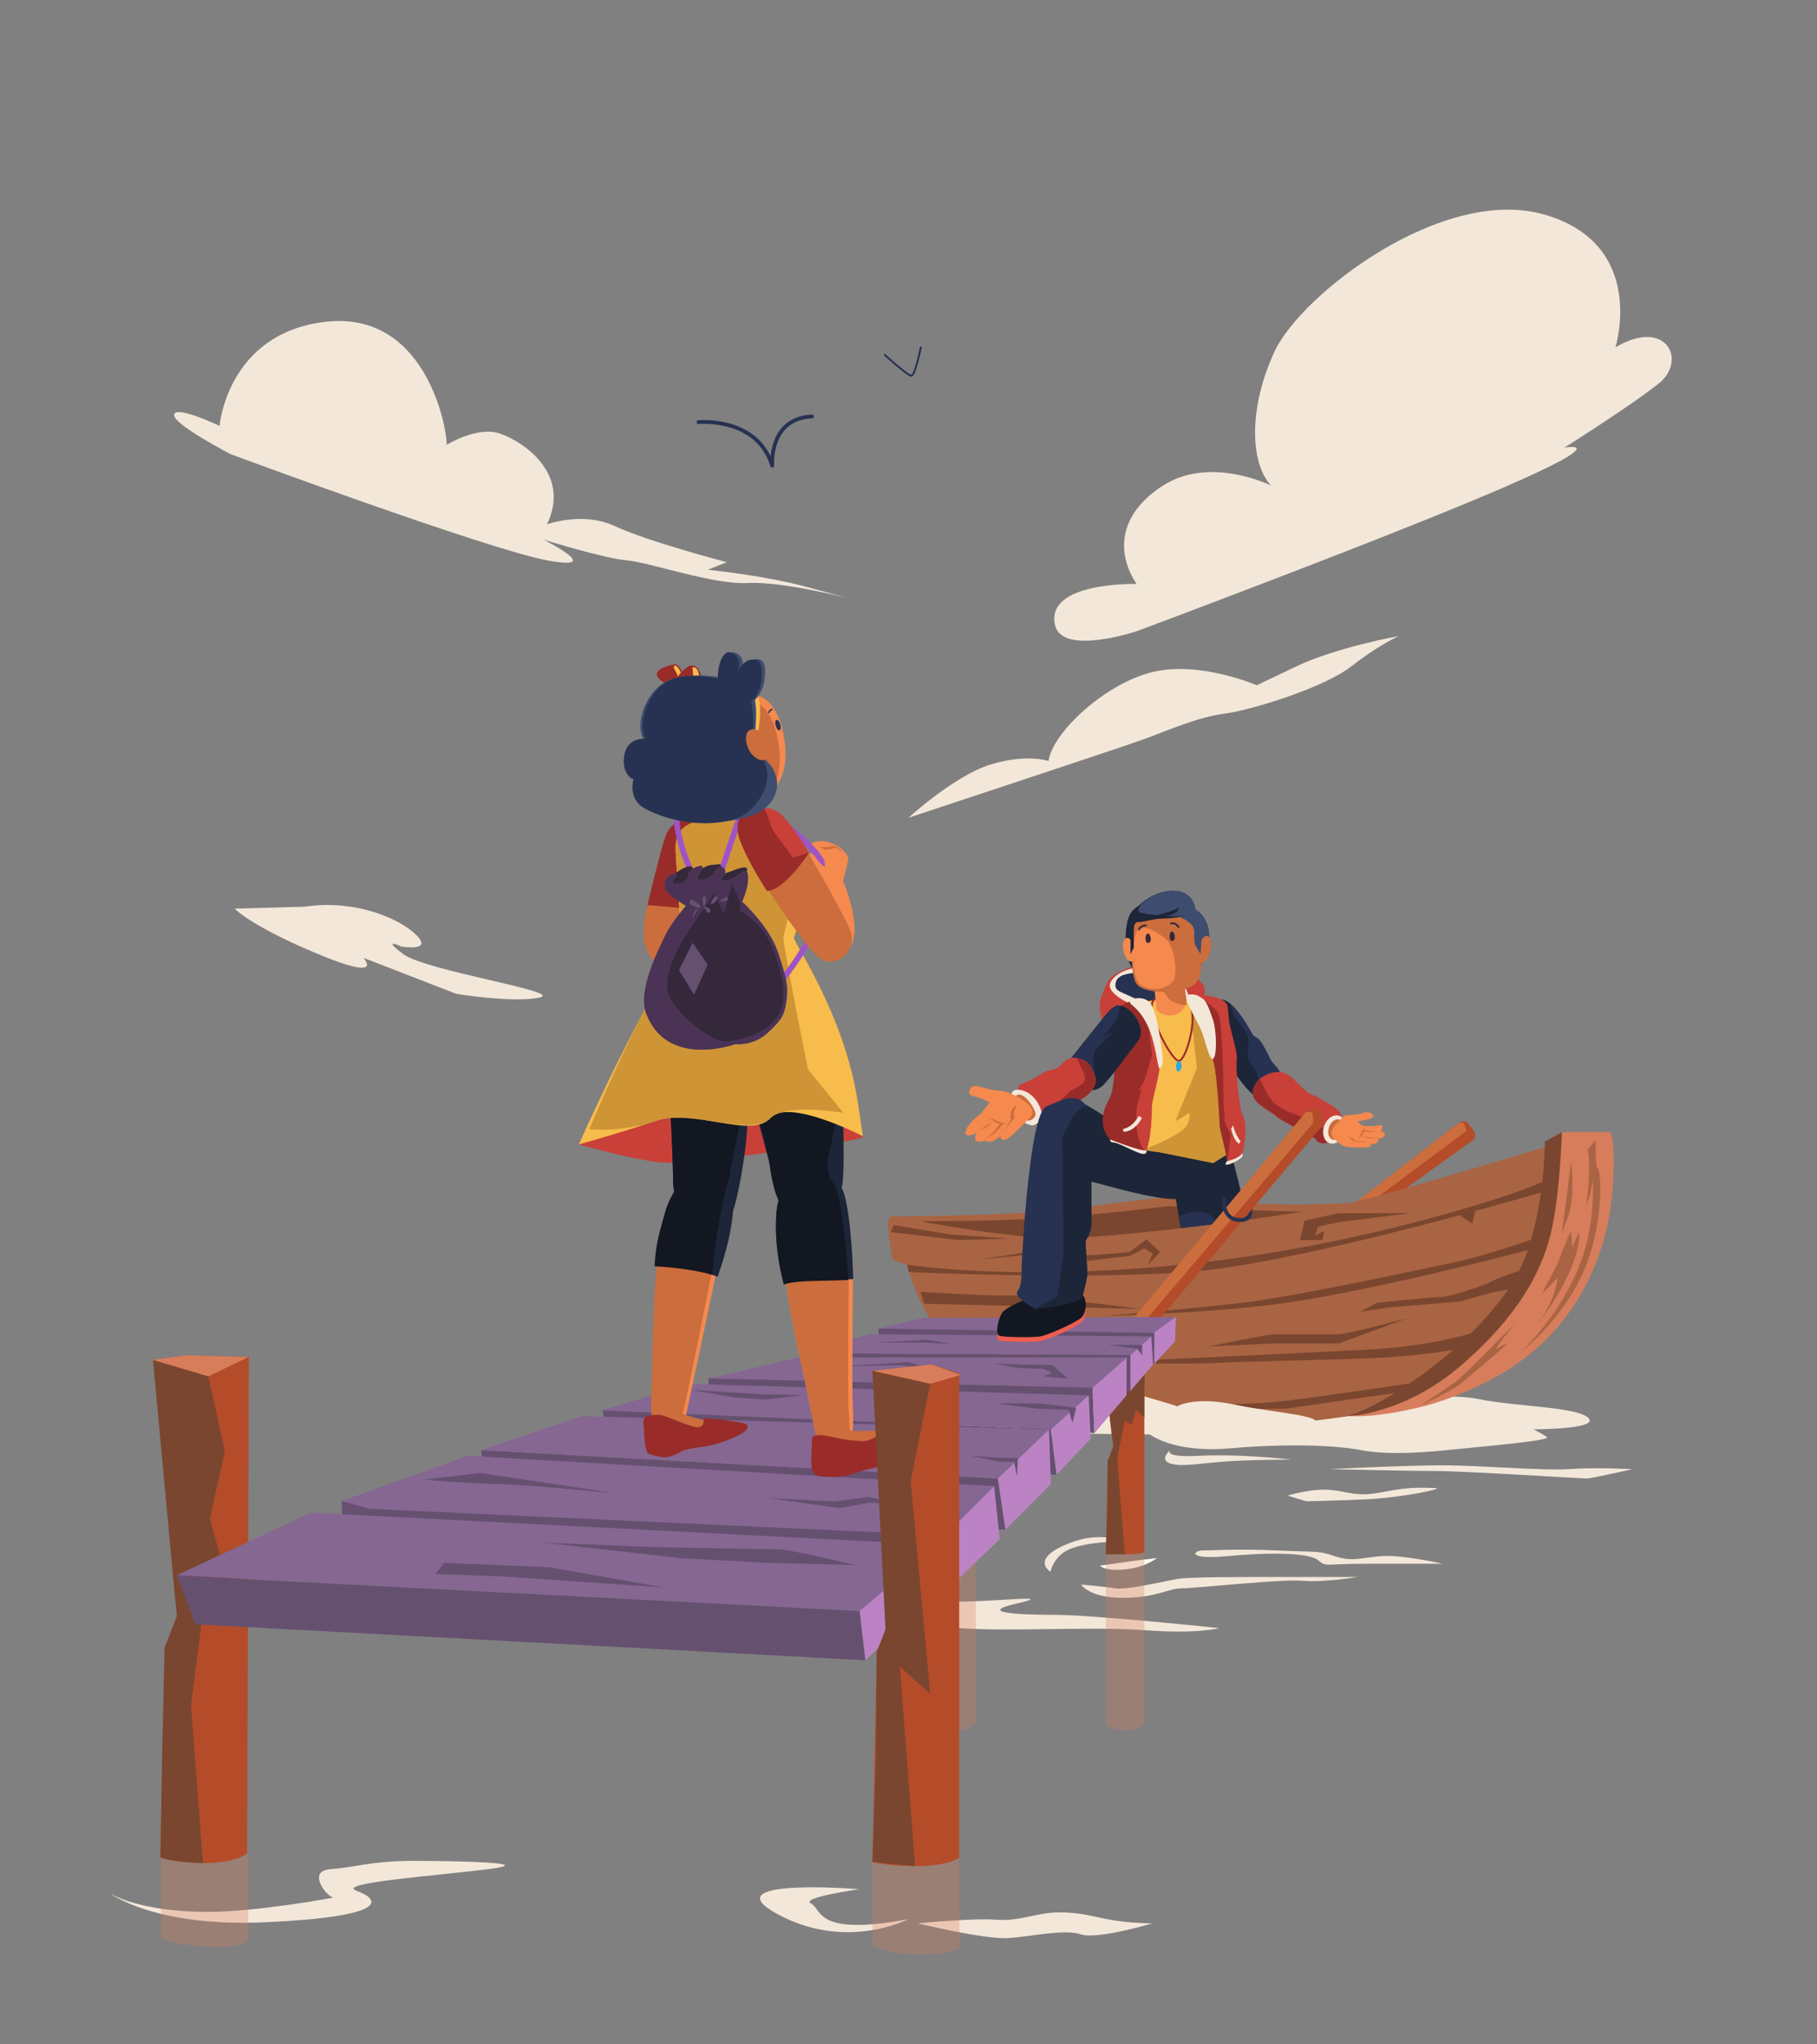 <?xml version="1.0" encoding="utf-8"?>
<!-- Generator: Adobe Illustrator 23.1.0, SVG Export Plug-In . SVG Version: 6.00 Build 0)  -->
<svg version="1.1" xmlns="http://www.w3.org/2000/svg" xmlns:xlink="http://www.w3.org/1999/xlink" x="0px" y="0px"
	 viewBox="0 0 960 1080" style="enable-background:new 0 0 960 1080;" xml:space="preserve">
<rect x="0" y="0" width="960" height="1080" fill="#808080" stroke="none"/>
<style type="text/css">
	.st0{fill:#F3E7D9;}
	.st1{fill:none;stroke:#273252;stroke-width:2;stroke-linecap:round;stroke-linejoin:round;stroke-miterlimit:10;}
	.st2{fill:none;stroke:#273252;stroke-linecap:round;stroke-linejoin:round;stroke-miterlimit:10;}
	.st3{fill:#B44C29;}
	.st4{fill:#CC6D3D;}
	.st5{fill:#A96443;}
	.st6{fill:#7A462F;}
	.st7{fill:#1D2538;}
	.st8{fill:#273252;}
	.st9{fill:#C94039;}
	.st10{fill:#992C29;}
	.st11{fill:#F5894E;}
	.st12{fill:#F7BC4B;}
	.st13{fill:#CE9436;}
	.st14{fill:none;stroke:#992C29;stroke-miterlimit:10;}
	.st15{fill:#29ABE2;}
	.st16{fill:#3E4C6F;}
	.st17{fill:#34283A;}
	.st18{fill:#D77D5B;}
	.st19{fill:#FFFCF3;}
	.st20{opacity:0.3;fill:#D77D5B;}
	.st21{fill:#665070;}
	.st22{fill:#856792;}
	.st23{fill:#BB83C3;}
	.st24{fill:#EE5D4F;}
	.st25{fill:#121721;}
	.st26{fill:none;stroke:#9E54C7;stroke-width:3;stroke-miterlimit:10;}
	.st27{fill:#4B3355;}
	.st28{fill:none;stroke:#273252;stroke-width:0.75;stroke-miterlimit:10;}
</style>
<g id="clouds">
	<path class="st0" d="M600.5,333.5c0,0,134-50,194-76s32-21,32-21s35-22,50-34s4-35-23-19c0,0,17-54-37-70s-129,42-143,72
		s-13,59-2,71c0,0-32-16-57,0s-24,37-14,52c0,0-48.83-1.3-43,22C561.5,346.5,600.5,333.5,600.5,333.5z"/>
	<path class="st0" d="M122,240c0,0-31-16-30-21s24,6,24,6s4-49,56-55s64,54,64,65c0,0,16-10,28-6s38,21,25,48c0,0,19-7,36,1
		s59,19,59,19l-10,4c0,0,30,3,52,9s22,6,22,6s-35-9-53-8s-52-11-64-12s-44-11-44-11s34,17,2,11S122,240,122,240z"/>
	<path class="st0" d="M480,432c0,0,109-36,123-41s29-12,44-14s53-14,67-25s25-16,25-16s-33,6-54,16s-21,10-21,10s-30-13-55-7
		s-53,32-55,47c0,0-12-4-31,2S480,432,480,432z"/>
	<path class="st0" d="M241,525c0,0,30,5,44,2s-60-14-72-23s-1-4-1-4s17,3,8-6s-33-19-59-15l-37,1c0,0,8,9,44,24s24,2,24,2L241,525z"
		/>
</g>
<g id="birds">
	<path class="st1" d="M369,223c0,0,31-3,39,23c0,0-2-25,21-26"/>
	<path class="st2" d="M467.5,187.5c0,0,12,11,14,11s5-15,5-15"/>
</g>
<g id="water">
	<path class="st0" d="M604.23,755.1c0,0,0.17,0.2,0.53,0.54c2.56,2.43,14.79,12.09,45.47,9.46c35-3,59-1,69,1s26,2,45,0s56-5,53-7
		s-7-4-7-4s35,0,29-6s-39-6-58-10s-105,0-128-1s-123,2-104,7"/>
</g>
<g id="paddle_01">
	<g>
		<path class="st3" d="M778.71,597.65l-2.74-3.85c-1.15-1.62-3.43-1.96-5-0.74l-108.28,83.61c-1.6,1.24-1.83,3.57-0.49,5.09l0,0
			c1.19,1.36,3.22,1.59,4.68,0.53l111.02-79.76C779.46,601.4,779.83,599.22,778.71,597.65z"/>
		<polygon class="st4" points="773.38,593.16 774.77,597.48 662.88,680.78 663.98,675.6 770.96,593.05 		"/>
	</g>
</g>
<g id="boat_1_">
	<path class="st5" d="M471.48,642.65c6.13-0.2,66.13-0.2,97.25-4.42c31.12-4.22,49.58-6.07,49.58-6.07s74.37,11.34,152.44-3.43
		l-32.7,12.13c0,0-100.62,0.13-110.64-0.92c-0.52-0.05-5.14-0.66-12.79-0.13c-7.65,0.53-97.58,15.3-118.15,12.13
		C496.47,651.95,465.35,642.85,471.48,642.65z"/>
	<path class="st6" d="M483.81,647.73c0,0,1.58-1.58,4.75-2.64c0,0,31.93,0.33,63.3-1.58c31.88-1.94,63.22-6.13,65.41-6.33
		c0,0,76.48,4.75,96.53,2.11c0,0-73.32,13.71-118.15,17.93C550.8,661.44,483.81,647.73,483.81,647.73z"/>
</g>
<g id="K_left_leg">
	<path class="st7" d="M652.08,618.19c0,8.59-11.77,15.3-29.54,15.3s-32.18-6.97-32.18-15.56c0-8.59,14.41-15.56,32.18-15.56
		S652.08,609.59,652.08,618.19z"/>
	<path class="st7" d="M619.37,622.93l6.86,39.56l36.92-1.58c0,0-10.02-42.2-11.6-47.47C649.97,608.16,626.23,611.86,619.37,622.93z"
		/>
	<path class="st8" d="M623,642.65l3.23,19.85l29.01-2.64c0,0-11.47-8.97-13.05-14.24C640.6,640.34,631.51,638.1,623,642.65z"/>
</g>
<g id="K_right_thigh">
	<path class="st7" d="M610.93,609.75c0,0-30.59-24.26-42.2-28.48s-20.57,11.6-18.99,16.35s0.59,19.7,20.04,24.79
		c22.15,5.8,39.43,11.01,46.29,9.96C622.93,631.31,619.9,617.13,610.93,609.75z"/>
</g>
<g id="K_left_arm">
	<path class="st8" d="M641.27,531.16c2.15-2.72,3.43-4.84,8.74-0.93c5.3,3.91,11.96,16.49,11.96,16.49s0.61,0.78,2.57,1.78
		s6.19,10.08,7.12,11.87c0.93,1.78,9.89,8.11,2.77,14.84c-4.55,4.3-8.19,7.27-14.14,1.41c-5.95-5.86-14.34-19.68-18.55-24.59
		C637.54,547.11,639.07,533.94,641.27,531.16z"/>
	<path class="st7" d="M641.27,531.16c2.15-2.72,3.43-4.84,8.74-0.93c0,0,0.78,5.46,5.43,11.15c5.34,6.53,4.15,8.9,4.15,8.9l-0.2,8.9
		c0,0,3.45,5.26,4.38,7.04s3.22,17.07,3.22,17.07s-0.75-0.82-6.71-6.68c-5.95-5.86-14.34-19.68-18.55-24.59
		C637.54,547.11,639.07,533.94,641.27,531.16z"/>
	<g>
		<path class="st9" d="M665.73,569.86c0,0,3.76-3.36,9.49-3.56c4.56-0.16,6.92,2.57,10.91,6.43c7.92,7.66,4.78,3.85,11.39,7.68
			c8.45,4.9,13.95,7.23,10.08,14.41c-4.75,8.82-6.88,10.1-9.96,8.9c-3.09-1.2-1.21-1.71-3.41-2.6c-2.2-0.89-10.63-6.01-14.99-8.25
			s-6.23-4.23-6.23-4.23s-4.75-2.95-7.09-4.77C663.56,582.05,658.4,577.4,665.73,569.86z"/>
		<path class="st10" d="M665.53,569.66c0,0,4.65,10.31,7.52,13.05c4.05,3.87,26.51,13.58,26.51,13.58s6.33,9.23-1.91,7.42
			c-3.23-0.71-1.21-1.71-3.41-2.6c-2.2-0.89-10.63-6.01-14.99-8.25s-6.23-4.23-6.23-4.23s-4.75-2.95-7.09-4.77
			C663.56,582.05,658.2,577.2,665.53,569.66z"/>
		
			<ellipse transform="matrix(0.326 -0.945 0.945 0.326 -88.837 1068.753)" class="st0" cx="705.37" cy="596.7" rx="7.67" ry="5.69"/>
		
			<ellipse transform="matrix(0.326 -0.945 0.945 0.326 -88.296 1069.526)" class="st4" cx="706.18" cy="596.71" rx="5.57" ry="3.86"/>
	</g>
	<g>
		<path class="st11" d="M708.16,591.69c0,0-4.68,3.74-4.68,6.86s3.1,4.4,5.18,6.22c2.08,1.82,11.45,1.48,13.76,1.3
			c3.36-0.27,1.32-1.55,1.32-1.55s2.41,0.28,4.01-1.14c0.89-0.79,0.49-1.88,0.49-1.88s1.69-0.25,2.37-0.59
			c0.79-0.4,1.46-1.52,0.89-2.27c-0.57-0.75-1.98-0.99-1.98-0.99s2.32-3.7-0.59-3.16c-3.76,0.69-8.11,0.4-8.11,0.4
			s-1.78-0.69-2.57-1.38c-1.26-1.1-0.59-1.09-0.89-1.09c-0.78,0,1.96-0.09,6.37-1.39c4.41-1.3,0-4.41-3.38-3.12
			c-3.38,1.3-8.31,1.04-9.61,1.3S708.16,591.69,708.16,591.69z"/>
		<path class="st4" d="M720.65,595.37c0,0-0.4,2.9-0.4,3.3c0,0.4-2.64,3.3-2.64,3.3l1.45-2.9L720.65,595.37z"/>
		<path class="st4" d="M720.52,596.96c0,0,2.51,0.56,4.35,0.69c1.85,0.13,3.96-0.2,3.96-0.2s-3.46,0.99-8.31,0.3
			C719.33,597.58,720.52,596.96,720.52,596.96z"/>
		<path class="st4" d="M722.3,603.88c0,0-1.88-0.69-3.36-0.49c-1.48,0.2-4.05-0.59-4.05-0.59s-2.27-2.47-3.16-2.67
			c0,0,3.56,1.09,4.05,2.47c0,0,2.08,0.59,3.36,0.4C720.42,602.79,722.3,603.88,722.3,603.88z"/>
		<path class="st4" d="M719.33,600.02c0,0,2.47,0.49,3.66,0.79s5.74,0.4,5.74,0.4s-4.85,0.3-5.64,0.1
			C722.3,601.11,719.33,600.02,719.33,600.02z"/>
	</g>
	<path class="st10" d="M676.08,585.75l11.87,4.22l9.23,0.79c0,0-9.76,3.69-14.51,1.32C677.92,589.7,676.08,585.75,676.08,585.75z"/>
</g>
<g id="K_torso">
	<path class="st0" d="M648.62,613.08c0,0-2.34,2.47-0.23,2.21c2.11-0.26,7.62-2.93,8.14-4.78s-4.19-3.13-5.77-1.29
		C649.18,611.07,648.62,613.08,648.62,613.08z"/>
	<g>
		<path class="st9" d="M636.14,525.79c3.96-10.58-19.64-15.82-32.12-15.75c-7.73,0.04-16.34,4.57-18.46,8.07
			c-0.73,1.2-4.02,8.11-4.48,11.81c-0.5,4.04,2.75,21.46,9.73,20.25C600.36,548.51,632.18,536.37,636.14,525.79z"/>
		<path class="st0" d="M627.57,529.08c2.15-7.54-8.31-16.91-19.44-18.03c-12.95-1.31-21.55,5.16-21.8,9.49
			c-0.25,4.33,9.16,9.95,17.82,12.23C612.81,535.06,626.62,532.44,627.57,529.08z"/>
		<path class="st8" d="M602.37,528.98c-9.78-5.58-14.2-4.65-12.81-10.17c1.86-7.43,21.68-4.45,26.32-3.87
			c4.64,0.58,14.72,12.61,11.08,21.02C623.31,544.37,612.14,534.55,602.37,528.98z"/>
	</g>
	<path class="st12" d="M603.35,529.75c0,0,12.2-3.73,24.95-2.54c6.28,0.59,16.34,10.77,18.6,25.26c2.26,14.49,4.31,55.62,4.31,55.62
		s-45.29,4.29-52.67-3.62C591.15,596.56,588.41,534.69,603.35,529.75z"/>
	<path class="st11" d="M608.8,512.12l2.2,20.7c0,0,1.68,4.01,7.84,3.57c6.16-0.45,7.28-5.35,7.28-5.35l-2.24-23.18L608.8,512.12z"/>
	<path class="st4" d="M608.8,512.12c0,0,6.43,13.56,9.31,16.06c2.88,2.49,8.87,2.87,8.87,2.87l-2.35-23.18L608.8,512.12z"/>
	<path class="st13" d="M620.96,592.38l11.42-28.2l-4.08-36.97c6.28,0.59,16.34,10.77,18.6,25.26c2.26,14.49,4.31,55.62,4.31,55.62
		l-10.21,6.4l-36.66-7.38c0,0,12.83-4.43,20.07-9.87c5.17-3.88,3.95-9.24,3.95-9.24L620.96,592.38z"/>
	<path class="st9" d="M628.87,527.23c1.77-3.04,16.45-1.26,19.31,3.1c0.89,1.36,0.73,7.52,1.54,11.02
		c1.78,7.72,4.14,15.05,3.72,18.11c-0.61,4.46,0.82,25.11,3.32,29.96c2.5,4.85,0.89,16.88-0.42,19.7c-1.31,2.82-7.96,4.31-7.96,4.31
		l-3.96-21.63c0,0-0.77-15.98-2.5-27.31S628.19,528.4,628.87,527.23z"/>
	<path class="st10" d="M628.87,527.23c1.77-3.04,11.8,3.54,14.66,7.9c2.86,4.35,2.93,48.79,2.93,48.79s0.85,6.75,0.4,7.36
		s3.36,8.18,3.36,8.18l-1.58,13.98l-4.22-17.93c0,0-0.77-19.67-2.5-31S628.19,528.4,628.87,527.23z"/>
	<g>
		<path class="st14" d="M627.15,527.73c7.2,5.99-0.32,32.96-4.41,32.72c-4.1-0.24-19.16-29.22-12.52-32.58"/>
		
			<ellipse transform="matrix(0.075 -0.997 0.997 0.075 14.865 1141.823)" class="st15" cx="622.62" cy="562.9" rx="2.78" ry="1.45"/>
	</g>
	<path class="st0" d="M627.73,525.46c3.65-0.51,5.01,0.42,7.16,1.7c2.16,1.28,3.4,4.02,5.81,11.06s2.21,20.83,0.08,21.16
		s-3.74-9.65-6.44-15.78C631.65,537.49,624.08,525.97,627.73,525.46z"/>
	<g>
		<path class="st0" d="M586.61,601.99c0,0-0.73,1.46,2.17,1.67c2.9,0.21,13.98,6.92,16.09,5.87c2.11-1.05,0-2.95,0-2.95
			L586.61,601.99z"/>
		<path class="st10" d="M605.44,529.28c3.2,2.22,6.96,19.51,7.48,28.85c0.51,9.34-4.76,22.54-4.49,28.43s-1.46,19.77-2.97,21.01
			c-1.51,1.23-18.86-5.57-18.86-5.57s-8.65-7.19-0.56-21.43c5-8.8,1.97-43.61,3.79-47.21S602.24,527.06,605.44,529.28z"/>
		<path class="st9" d="M608.03,536.51c3.2,2.22,4.37,12.28,4.89,21.62c0.51,9.34-4.76,22.54-4.49,28.43s-1.46,19.77-2.97,21.01
			c-1.51,1.23-6.68-7.86-4.68-23.41c0.26-2.03,8.04-27.01,8.04-27.01S604.84,534.29,608.03,536.51z"/>
		<path class="st0" d="M613.31,564.12c1.66-1.87,1.12-5.76,0.19-11.73c-0.93-5.96-2.05-15.65-5.07-21.48
			c-3.16-6.09-14.5-3.35-10.55-0.16c4.09,3.3,8.25,8.45,10.95,17.8C611.83,558.97,611.64,565.99,613.31,564.12z"/>
		<path class="st0" d="M601.56,589.57l1.8,0.98c0,0-3.3,7.14-9.76,7.36l-0.24-1.52C593.37,596.39,598.22,595.9,601.56,589.57z"/>
	</g>
	<path class="st9" d="M609.28,559.91c0,0,1.23,13.65-7.88,16.33C601.4,576.24,605.91,569.79,609.28,559.91z"/>
	<path class="st0" d="M651.48,594.48l-0.99,1.81c0,0,1.32,6.59,4.22,7.91l0.73-1.32C655.44,602.89,652.57,599.53,651.48,594.48z"/>
</g>
<g id="K_right_arm">
	<g>
		<path class="st7" d="M565.04,560.16c0,0,13.52-17.1,17.01-21.36c3.56-4.35,6.73-9.49,12.26-6.73s11.47,12.26,6.73,18.2
			s-15.43,20.97-18.99,23.74s-7.12,2.37-7.12-0.4C574.93,570.85,565.04,560.16,565.04,560.16z"/>
		<path class="st8" d="M565.04,560.16c0,0,13.52-17.1,17.01-21.36c3.56-4.35,9.87-11.45,9.36-5.27
			c-0.79,9.63-16.09,15.96-13.32,30.2C580.07,573.85,565.04,560.16,565.04,560.16z"/>
		<path class="st8" d="M587.99,545.13c0,0-7.52,2.37-11.47,9.49C572.56,561.75,587.99,545.13,587.99,545.13z"/>
	</g>
</g>
<g id="K_right_forearm">
	<g>
		<path class="st9" d="M576.91,564.91c0,0-1.19-4.75-7.32-5.74c-2.3-1.21-6.79,0.33-8.77,3.1s-7.65,3.43-7.65,3.43
			s-10.68,6.33-13.05,6.73c-2.37,0.4-2.77,3.76-2.37,7.71c0.4,3.96,3.16,10.48,8.7,13.25s7.64-0.25,9.1-3.16
			c1.05-2.11,8.31-4.75,14.64-8.7C576.52,577.57,582.05,572.82,576.91,564.91z"/>
		<path class="st10" d="M576.91,564.91c0,0-1.19-4.75-7.32-5.74c-2.3-1.21,5.34,9.3,3.36,12.07s-7.12,4.75-7.12,4.75
			s-9.1,9.1-11.47,9.49c-2.37,0.4-13.45,5.14-7.91,7.91s7.64-0.25,9.1-3.16c1.05-2.11,8.31-4.75,14.64-8.7
			C576.52,577.57,582.05,572.82,576.91,564.91z"/>
		<path class="st0" d="M545.46,594.58c0,0,6.26-1.22,4.95-6.73c-1.98-8.31-8.7-12.86-13.85-12.07
			C531.42,576.58,533.99,592.6,545.46,594.58z"/>
		<path class="st4" d="M543.63,592.06c0,0,4.7-1.16,3.18-4.93c-1.52-3.77-5.59-9.42-8.9-8.84S536.26,590.61,543.63,592.06z"/>
	</g>
</g>
<g id="K_right_hand">
	<g>
		<path class="st11" d="M538.93,580.34c0,0-5.14-3.96-12.26-4.35c-7.12-0.4-12.66-4.55-14.24-0.59c-1.58,3.96,2.51,3.61,5.14,4.55
			c2.77,0.99,5.27,2.51,5.27,2.51l-4.48,5.67c0,0-6.09,4.77-7.52,7.78c-1.78,3.76-0.4,4.35,2.77,3.56c3.16-0.79,2.9-2.9,2.9-2.9
			s-2.51,5.54-0.53,6.33c1.98,0.79,4.35-0.4,4.35-0.4s1.98,1.19,3.96,0.4c1.98-0.79,4.35-2.64,4.35-2.64s-0.2,2.97,3.16,1.58
			c1.87-0.77,7.12-6.07,12.26-11.21C549.22,585.48,538.93,580.34,538.93,580.34z"/>
		<path class="st4" d="M537.35,583.9c0,0-2.64,3.43-1.32,6.59l-5.93,7.38l4.09-6.33C534.19,591.55,532.34,586.54,537.35,583.9z"/>
		<polygon class="st4" points="515.99,597.88 522.58,593.66 524.69,591.81 521.92,594.98 		"/>
		<polygon class="st4" points="521.79,590.23 527.33,593.66 532.08,593.92 527.86,592.6 		"/>
		<polygon class="st4" points="520.34,602.49 526.01,598.14 529.97,593.92 528.78,593.4 525.22,597.62 		"/>
	</g>
</g>
<g id="K_head">
	<g>
		<g>
			<path class="st7" d="M635.33,506.5c-5.56,13.1-10.41,15.93-10.41,15.93c-20.55,2.12-31.29-12.21-30.3-25.17
				c0.52-13.44,3.25-18.36,17.95-18.77C633.03,477.93,640.29,494.83,635.33,506.5z"/>
			<path class="st7" d="M635.33,506.5c-5.56,13.1-10.41,15.93-10.41,15.93c-20.55,2.12-31.29-12.21-30.3-25.17
				c0.52-13.44,1.36-19.98,18.4-21.39C636.69,473.9,640.29,494.83,635.33,506.5z"/>
			<path class="st16" d="M636.71,506.63c-4.74,11.17-20.27,3.05-20.27,3.05c-3.15-1.92-4.37-13.17-5.08-20.61
				c-0.61-6.42-4.29-12.46,13.4-10.68C640.48,479.97,640.93,496.69,636.71,506.63z"/>
		</g>
		<g>
			<path class="st4" d="M612.66,480.06c0,0-11.01,5.79-12.87,7.85c-1.85,2.06-3.28,24.18,0.24,31.17
				c3.48,6.89,26.05,5.87,31.12,0.83c4.15-4.13,3.13-8.23,4-15.04c0.91-7.17-4.03-11.82-4.57-14.6
				C629.65,485.5,612.66,480.06,612.66,480.06z"/>
		</g>
		<path class="st4" d="M639.7,501.8c-0.9,4.05-3.63,7.51-5.29,7.32c-1.67-0.19-2.3-3.64-1.41-7.72c0.9-4.1,2.98-7.24,4.66-7.02
			C639.31,494.59,640.6,497.74,639.7,501.8z"/>
		<g>
			<path class="st11" d="M601.42,491.18c-3.58,2.34-4.51,26.11,1.71,29.41c6.22,3.3,11.78,2.27,16.09-1.57
				c3.77-3.36,1.4-19.83-3.83-23.51C608.99,491.01,604.99,488.84,601.42,491.18z"/>
		</g>
		<path class="st11" d="M593.5,502.06c0.63,3.45,2.48,6.12,4.14,5.97c1.67-0.15,2.52-3.08,1.9-6.57c-0.63-3.49-2.5-6.19-4.17-6.01
			C593.7,495.64,592.87,498.59,593.5,502.06z"/>
		<path class="st16" d="M631.4,485.81c0,0-1.09,10.54,0.16,13.66l2.78,4.62l0.93-14.96L631.4,485.81z"/>
		<path class="st7" d="M597.31,504.06c0,0-0.2-10.5,0.41-13.65l1.3-4.69l0.02,14.91L597.31,504.06z"/>
		<g>
			<g>
				<path class="st7" d="M631.41,480.85c0,0-3.8,4.22-16.49,4.37c-6.3,0.08-11.66,2.41-14.72,1.8c-7.52-1.5,5.1-15.72,18.03-16.3
					C631.32,470.14,631.41,480.85,631.41,480.85z"/>
			</g>
			<path class="st16" d="M618.31,470.57c-10.37,0.9-21.17,10.52-15.11,11.71c1.72,0.34,4.46,0.79,7.78,1.15
				c5.84-0.92,11.91-3.94,11.91-3.94c-0.38,2.82-3.63,3.96-7.15,4.35c2.98,0.19,6.21,0.27,9.48,0.13c5.37-0.23,5.93,0.05,6.3-1.74
				C632.26,478.61,629.52,469.6,618.31,470.57z"/>
		</g>
	</g>
	<g>
		<path class="st17" d="M620.7,494.81c0.1,1.52-0.57,2.23-1.33,2.29s-1.32-0.58-1.42-2.1c-0.1-1.52,0.43-2.79,1.19-2.84
			C619.9,492.1,620.6,493.29,620.7,494.81z"/>
		<path class="st17" d="M607.99,495.83c0.1,1.52-0.57,2.23-1.33,2.29s-1.32-0.58-1.42-2.1c-0.1-1.52,0.43-2.79,1.19-2.84
			S607.89,494.31,607.99,495.83z"/>
		<g>
			<path class="st17" d="M622.7,490.24c-0.17,0-0.33-0.08-0.42-0.24l0,0c-0.05-0.1-1.36-2.33-3.38-1.7
				c-0.25,0.08-0.51-0.06-0.59-0.31c-0.08-0.25,0.06-0.51,0.31-0.59c2.19-0.68,3.89,1.1,4.48,2.14c0.13,0.23,0.05,0.52-0.18,0.64
				C622.85,490.22,622.77,490.24,622.7,490.24z"/>
		</g>
		<g>
			<path class="st17" d="M601.91,491.5c-0.04,0-0.09-0.01-0.13-0.02c-0.25-0.07-0.4-0.33-0.33-0.58c0.6-2.09,2.88-2.52,4.01-2.44
				c0.26,0.02,0.46,0.24,0.44,0.5c-0.02,0.26-0.25,0.45-0.5,0.44c-0.11-0.01-2.5-0.12-3.04,1.76
				C602.3,491.36,602.12,491.5,601.91,491.5z"/>
		</g>
	</g>
</g>
<g id="boat">
	<g>
		<g>
			<path class="st5" d="M469.45,644.37c0.41-1.29,1.72-2.07,3.06-1.8c11.45,2.31,63.37,12.42,91.72,11.53c32-1,127.56-12.5,159-21
				c35.66-9.64,100.54-29.42,100.54-29.42s-2.54,125.42-86.54,140.42s-152,13-175,5s-70-30-83-81l-7.55-2.44
				C471.68,665.66,468.18,648.36,469.45,644.37z"/>
		</g>
		<polygon class="st6" points="472.21,647.2 502.01,652.16 533.4,654.37 506.44,655.11 470.63,650.89 		"/>
		<path class="st6" d="M825.23,598.1l-9,5c0,0,0.11,48.83-18,76c-26,39-74.3,66.68-86.22,68.78c0,0,15.22,2.22,47.22-13.78
			s49-34,65-73S825.23,598.1,825.23,598.1z"/>
		<path class="st18" d="M712.6,748.08c0,0,29.63-0.98,59.63-26.98s42-49,47-69s6-54,6-54s22.18,0,25.18,0s3.49,31.68-2.11,53.32
			c-7.91,30.59-24.99,55.47-51.69,72.26c-13.48,8.48-31.14,15.81-43.85,19.05C726.22,749.51,712.6,748.08,712.6,748.08z"/>
		<path class="st6" d="M479.23,668.1c0,0,55,9,145,0s171.56-35.08,190.54-43.65l-0.4,5.44c0,0-129.14,38.21-188.14,42.21
			s-146.11-0.11-146.11-0.11l-0.92-4.02"/>
		<path class="st6" d="M812.43,653.79c0,0-30.2,10.42-44.44,13.19s-79.78,17.41-112.22,21.36c-23.61,2.88-72.26,6.86-72.26,6.86
			s64.98-1.48,105.76-8.44c55.65-9.49,121.45-27.3,121.45-27.3L812.43,653.79z"/>
		<path class="st6" d="M486.32,682.41c0,0,36.4,2.37,47.47,1.98c11.08-0.4,68.84,7.12,68.84,7.12l-114.33-2.77L486.32,682.41z"/>
		<path class="st6" d="M783.42,702.58c0,0-23.74,8.31-58.95,10.29c-35.21,1.98-151.52,7.12-151.52,7.12s56.97,0.79,70.81,0
			s74.77-1.98,86.64-2.77c11.87-0.79,37.58-2.77,45.49-6.73C783.81,706.54,783.42,702.58,783.42,702.58z"/>
		<path class="st6" d="M751.37,729.88c0,0-58.15,8.7-76.75,10.68c-18.59,1.98-105.23,2.77-105.23,2.77s51.82,1.98,65.27,1.58
			c13.45-0.4,45.1-0.79,45.1-0.79l63.3-9.1L751.37,729.88z"/>
		<path class="st5" d="M838.93,607.24c0,0,1.98,7.91-0.79,29.67c4.48-12.4,3.16-16.62,3.16-16.62s2.51,23.47-6.2,46.68
			c-10.34,27.56-31.12,46.95-31.12,46.95s26.89-20.6,36.4-52.22c7.65-25.45,4.75-45.89,3.69-44.31c-1.05,1.58-1.05-15.03-1.05-15.03
			L838.93,607.24z"/>
		<path class="st5" d="M830.1,613.59c0,0,2.42,18.85-1.76,29.6c-4.18,10.75-3.28,8.99-3.28,8.99S829.48,619.31,830.1,613.59z"/>
		<path class="st5" d="M796.34,709.97c0,0-19.25,16.75-24.79,21.1c-5.54,4.35-20.97,11.47-20.97,11.47
			c0.79-0.4,14.64-9.89,18.59-12.66c3.96-2.77,27.96-27.43,31.52-30.99c0,0-13.05,15.82-9.49,13.45
			C794.76,709.97,796.34,709.97,796.34,709.97z"/>
		<path class="st5" d="M822.58,668.36c-0.26,0.61-5.96,11.07-7.32,13.85s7.66-7.15,7.66-7.15s-1.05,12.88-10.72,23.81
			c0,0,7.51-7.27,15.77-24.24c8.25-16.95,6.11-23.77,6.11-23.77s-1.52,4.31-3.39,7.76c0,0-0.64-6.5-0.64-8.13
			C830.07,648.86,822.58,668.36,822.58,668.36z"/>
		<path class="st6" d="M803.99,670.93c0,0-14.24,4.75-16.62,6.33c-2.37,1.58-21.36,7.91-26.11,7.91s-34.02,3.16-34.02,3.16
			l-8.7,4.75l15.03-2.37l37.98-3.16l16.62-4.75l12.66-2.37L803.99,670.93z"/>
		<path class="st6" d="M743.86,696.25c0,0-31.65,8.7-37.98,8.7c-6.33,0-30.07,0-33.23,0c-3.16,0-34.02,6.33-34.02,6.33l34.81-1.58
			h34.02L743.86,696.25z"/>
		<polygon class="st6" points="745.44,640.87 707.46,640.87 689.26,644.82 686.89,655.11 698.76,655.11 699.55,650.36 694.8,652.74 
			696.38,647.99 707.46,645.62 		"/>
		<polygon class="st6" points="770.76,641.66 777.88,646.41 779.46,639.29 		"/>
		<path class="st6" d="M517.18,665.4l34.02-5.14c0,0,21.36,2.37,22.95,2.77c1.58,0.4,22.55-1.58,22.55-1.58l9.1-6.73l7.12,6.73
			l-6.33,6.73l2.37-5.93l-4.35-2.77l-7.52,3.96l-23.34,2.77l-24.13-3.96L517.18,665.4z"/>
	</g>
	<path class="st1" d="M650.64,642.95c3.38,2.43,6.53,1.85,8.7,0.45c2.31-1.5,1.14-11.32,1.14-11.32"/>
</g>
<g id="paddle_02">
	<g>
		<g>
			<g>
				<path class="st3" d="M699.14,590.44c-0.41-1.8-2.1-3.85-2.1-3.85c-1.7-2.15-4.97-0.91-7.05,0.87L586.22,713.59
					c-2.11,1.81-2.26,5.03-0.32,7.02l0,0c1.73,1.78,4.52,1.95,6.46,0.41l103.92-123.57C698.35,595.8,699.55,592.24,699.14,590.44z"
					/>
				<polygon class="st4" points="693.31,587.45 693.93,593.14 586.77,719.23 585.41,712.55 689.99,587.46 				"/>
			</g>
			<path class="st4" d="M592.55,707.67l-11.29-3.29L562.7,721.9c0,0-25.58,25.5-10.05,29.73c16.1,4.39,20.31,4.75,40.07-19.21
				c8.59-10.42,13.28-20.45,13.28-20.45L592.55,707.67z"/>
			<path class="st3" d="M607.77,719.2l-1.78-7.23c0,0-25.12,31.76-30.4,35.98s-26.07,5.05-27.69-0.26c0,0,1.63,7.51,9.49,8.97
				c7.12,1.32,16.77,1.81,27.16-9.49S607.77,719.2,607.77,719.2z"/>
		</g>
	</g>
</g>
<g id="paddle_holder">
	<path class="st1" d="M646.93,633.25c-0.79,3.03,0.15,7.7,3.56,10.09c1.98,1.38,6.33,1.48,7.57,0.69"/>
</g>
<g id="water-boat">
	<path class="st0" d="M485.13,747.68c0,0,100.88-15.43,119.87-9.89s17.01,5.14,17.01,5.14s8.7-5.54,30.86-0.79
		c22.15,4.75,59.34,6.33,33.23,12.66c-26.11,6.33-60.13,3.16-60.13,3.16l-155.08-1.58L485.13,747.68z"/>
</g>
<g id="water_2_">
	<path class="st0" d="M57.88,1000.08c0,0,23.43,18.06,81.89,15.43c65.73-2.96,61.71-11.87,48.66-16.62
		c-11.41-4.15,41.36-7.92,69.39-11.43c28.03-3.51-16.82-4.39-39.24-4.39s-31.23,3.51-44.04,4.39c-12.81,0.88-1.6,14.92,1.6,14.92
		c1.3,0-40.5,7.64-66.18,7.64C72.58,1010.02,57.88,1000.08,57.88,1000.08z"/>
	<path class="st0" d="M479.93,1013.85c0,0-31.82,16.65-67.55-1.82c-35.74-18.46,27.3-15.21,41.47-13.98c0,0-31.31,4.43-25.35,7.51
		C434.45,1008.64,430.45,1023.12,479.93,1013.85z"/>
	<path class="st0" d="M484.88,1016.08c0,0,29.05-2.9,41.63-1.94c12.59,0.97,21.3-3.87,32.92-3.87c11.62,0,16.46,1.94,27.11,3.87
		c10.65,1.94,22.27,1.94,22.27,1.94s-29.05,8.71-37.76,5.81c-8.71-2.9-25.17,0.97-37.76,1.94
		C520.7,1024.8,484.88,1016.08,484.88,1016.08z"/>
	<path class="st0" d="M592.78,814.34c0,0-10.84-5.58-27.11,0.62c-22.34,8.53-10.65,15.36-10.65,15.36s1.67-8.33,9.87-11.82
		C575.16,814.13,592.78,814.34,592.78,814.34z"/>
	<path class="st0" d="M506.23,846.1c20,0,53-4,31,1s2,6,21,6s86,7,86,7s-11.46,3.24-39.23,1.12c-27.77-2.12-71.77,0.88-97.77-1.12
		s-57-8-36-13S486.23,846.1,506.23,846.1z"/>
	<path class="st0" d="M762.23,826.1c0,0-22-5-33-4s-15,3-24,0s-8-2-30-3s-35,0-40,0s-8,5,13,3s43-2,48,2s2,2,27,2
		S762.23,826.1,762.23,826.1z"/>
	<path class="st0" d="M717.23,833.1c0,0-18,0-41,0s-48,0-54,1s-27,6-33,5s-18-2-18-2s4,7,22,7s24-5,31-5s53-5,64-4
		S717.23,833.1,717.23,833.1z"/>
	<path class="st19" d="M581.23,827.1c0,0,4.87-0.7,14-2c7-1,16-2,16-2s-6,5-17,6S581.23,827.1,581.23,827.1z"/>
</g>
<g id="platform">
	<path class="st20" d="M85.12,979.74v44.08c0,0,5.99,3.74,26.56,4.75c16.09,0.79,19.52-3.69,19.52-3.69l-0.26-50.11L85.12,979.74"/>
	<path class="st20" d="M604.6,802.87V910.1c0,0-2.37,4-10.37,4c-6.08,0-10-3-10-3v-89L604.6,802.87z"/>
	<g>
		<path class="st3" d="M604.6,712.87V820.1c0,0-2.37,1-10.37,1c-6.08,0-10,0-10,0l1-49l3-8l-4-32L604.6,712.87z"/>
		<polygon class="st6" points="589.57,773.66 587.66,759.95 584.82,736.21 605,719.59 604.6,735.02 604.6,748.87 600.25,744.91 
			597.88,752.82 594.32,750.45 		"/>
		<polygon class="st6" points="584.23,821.1 585.09,796.47 585.22,771.81 589.57,760.74 594.23,821.1 		"/>
	</g>
	<g>
		<path class="st3" d="M131.46,716.82l-0.89,262.24c0,0-5.34,5.18-23.34,5.18c-13.69,0-22.5-2.93-22.5-2.93l2.25-110.25l6.75-18
			L81.62,718.41l16.62-2.37L131.46,716.82z"/>
		<polygon class="st6" points="99.42,912.25 92.44,843.72 80.82,718.41 110.1,727.11 118.8,766.67 110.89,802.27 120.78,838.08 
			115.44,855.88 107.43,850.54 		"/>
		<path class="st6" d="M84.73,981.32l0.97-55.75l1.25-55.15l9.79-24.92l10.48,138.75C107.23,984.25,91.51,983.73,84.73,981.32z"/>
	</g>
	<path class="st20" d="M515.6,802.87V910.1c0,0-2.37,4-10.37,4c-6.08,0-10-3-10-3v-89L515.6,802.87z"/>
	<g>
		<polygon class="st21" points="464.23,701.85 464.23,708.85 609.88,720.52 610.14,703.64 		"/>
		<polygon class="st22" points="464.23,701.85 487.51,696.25 621.23,695.73 610.14,704.16 		"/>
		<polygon class="st23" points="621.23,695.73 620.88,708.52 609.88,720.52 609.88,703.9 		"/>
	</g>
	<g>
		<polygon class="st21" points="597.23,734.85 425.23,725.85 424.23,714.85 597.23,715.85 		"/>
		<polygon class="st22" points="597.23,715.85 608.3,706.01 459.23,704.85 424.23,714.85 		"/>
		<polygon class="st23" points="597.23,715.85 597.23,734.85 609.23,720.85 608.3,706.01 		"/>
	</g>
	<g>
		<polygon class="st21" points="577.23,733.1 578.23,757.1 375.23,743.1 374.23,728.1 		"/>
		<path class="st22" d="M374.23,728.1c2.19-0.02,47.53-10.99,47.53-10.99h174l-18.53,15.99L374.23,728.1z"/>
		<polygon class="st23" points="595.23,717.35 577.23,733.1 578.23,757.1 595.23,737.1 		"/>
	</g>
	<g>
		<polygon class="st22" points="318.23,745.1 364.23,731.1 575.23,737.1 555.23,755.1 		"/>
		<polygon class="st21" points="318.23,745.1 322.23,759.1 558.23,779.1 555.23,755.1 		"/>
		<polygon class="st23" points="575.23,737.1 555.23,755.1 558.23,779.1 576.23,760.1 		"/>
	</g>
	<g>
		<polygon class="st21" points="531.23,808.1 257.23,790.1 254.23,766.1 527.23,781.1 		"/>
		<polygon class="st22" points="527.23,781.1 254.23,766.1 307.23,748.1 554.23,755.1 		"/>
		<polygon class="st23" points="554.23,755.1 555.23,784.1 531.23,808.1 527.23,781.1 		"/>
	</g>
	<g>
		<polygon class="st21" points="180.52,792.78 181.23,812.1 501.23,839.1 498.23,800.1 		"/>
		<polygon class="st22" points="180.52,792.98 247.23,769.1 525.23,785.1 499.23,811.1 195.23,797.1 		"/>
		<polygon class="st23" points="498.23,812.1 501.23,839.1 528.23,813.1 525.23,785.1 		"/>
	</g>
	<g>
		<polygon class="st22" points="93.34,832.2 164.23,799.1 495.23,816.1 454.23,851.1 		"/>
		<polygon class="st21" points="457.23,877.1 454.23,851.1 93.48,832.34 103.23,858.1 		"/>
		<polygon class="st23" points="454.23,851.1 495.23,816.1 494.23,842.1 457.23,877.1 		"/>
	</g>
	<path class="st20" d="M460.95,983.69v44.08c0,0,5.97,4.75,26.56,4.75c15.43,0,19.52-3.16,19.52-3.16l-0.26-50.64L460.95,983.69"/>
	<polygon class="st18" points="131.46,716.82 110.1,727.11 80.82,718.41 98.23,716.03 	"/>
	<path class="st21" d="M451.9,826.8c0,0-34.42-8.31-40.35-8.31c-5.93,0-65.27-1.19-65.27-1.19l-59.34-2.37l73.58,8.31l45.1,2.37
		L451.9,826.8z"/>
	<path class="st21" d="M324.91,788.82l-71.21-10.68l-29.67,3.56c0,0,29.67,2.37,40.35,2.37
		C275.07,784.08,324.91,788.82,324.91,788.82z"/>
	<polygon class="st21" points="351.02,838.67 290.49,827.99 234.71,825.62 229.97,831.55 264.38,832.74 	"/>
	<path class="st21" d="M568.6,743.73c0,0-18.59-2.37-22.15-2.37s-20.18,0-20.18,0l20.97,2.77l17.41,0.79l1.98,6.73L568.6,743.73z"/>
	<polygon class="st21" points="537.35,780.12 535.77,772.21 527.86,772.21 512.82,769.04 529.44,770.23 537.75,770.23 	"/>
	<polygon class="st21" points="425,737 402.85,736.6 364.87,734.23 387.42,738.19 404.03,739.37 	"/>
	<path class="st21" d="M442.41,721.97l37.98-2.37c0,0,8.7,3.16,10.29,3.16c1.58,0-16.62-1.58-16.62-1.58L442.41,721.97z"/>
	<polygon class="st21" points="525.48,720.38 539.33,720.78 555.95,721.18 564.25,728.3 551.59,727.11 555.95,725.13 551.2,723.15 
		538.54,722.76 	"/>
	<polygon class="st21" points="478.7,795.55 459.12,790.8 440.73,793.18 405.71,791.4 443.69,796.74 459.71,793.77 	"/>
	<polygon class="st21" points="461.79,709.31 489.48,709.31 502.93,710.1 489.88,707.73 	"/>
	<polyline class="st21" points="602.63,714.85 600.65,712.47 585.22,710.49 603.42,710.49 603.42,716.43 	"/>
</g>
<g id="K_right_leg">
	<g>
		<path class="st24" d="M543.95,688.2c0,0-12.22,4.44-14.44,7.77c-2.22,3.33-3.6,10.88-1.94,11.99s17.92,1.15,21.8,0.6
			c3.89-0.56,18.45-7.04,21.78-9.81c3.33-2.78,3.33-11.11,0-12.77C567.83,684.31,543.95,688.2,543.95,688.2z"/>
		<path class="st25" d="M543.95,685.7c0,0-12.22,4.44-14.44,7.77c-2.22,3.33-3.6,10.88-1.94,11.99s17.92,1.15,21.8,0.6
			c3.89-0.56,18.45-7.04,21.78-9.81c3.33-2.78,3.33-11.11,0-12.77C567.83,681.82,543.95,685.7,543.95,685.7z"/>
	</g>
	<path class="st8" d="M547.11,691.51c0,0-12.13-6.33-9.49-9.49c2.64-3.16,2.11-12.13,2.11-12.13s3.69-81.76,13.19-85.45
		c9.49-3.69,17.93-9.49,23.21,4.22c5.27,13.71,0,35.34,0,35.34s0.53,19.52,0.53,23.21s-3.16,8.44-3.16,8.44l1.05,17.41
		c0,0-1.05,6.86-2.64,11.6C570.32,689.4,547.11,691.51,547.11,691.51z"/>
	<path class="st7" d="M547.11,691.51l11.6-6.73l3.16-22.29l-0.53-61.71c0,0,10.09-25.65,15.36-11.93c5.27,13.71,0,35.34,0,35.34
		s-0.07,19.32-0.07,23.01s-3.16,8.44-3.16,8.44l1.05,17.41c0,0-1.05,6.86-2.64,11.6C570.32,689.4,547.11,691.51,547.11,691.51z"/>
</g>
<g id="S_skirt">
	<path class="st9" d="M305.79,604.6c0,0,34.55,9.76,47.6,9.76c13.05,0,107.6-11.6,102.46-14.11s-13.19-21.63-95.34-20.31
		C342.36,580.24,305.79,604.6,305.79,604.6z"/>
</g>
<g id="S_legs">
	<g>
		<path class="st11" d="M379.29,668.16c0,0-16.24,78.07-18.63,87.03s-9.85,8.64-12.72,6.53c-2.87-2.11-3.82-13.85-2.69-22.75
			c3.43-26.89-0.6-72.13,4.18-79.52C354.22,652.08,373.56,649.18,379.29,668.16z"/>
		<path class="st4" d="M376.91,668.16c0,0-14.33,72.26-16.72,81.23c-2.39,8.97-6.59,10.18-9.91,9.16
			c-6.45-1.98-6.54-12.28-6.09-24.99c0.96-26.9,0.96-69.89,5.73-77.27C354.7,648.91,371.18,649.18,376.91,668.16z"/>
		<path class="st7" d="M354.64,594.85c0,0,0.97,20.04,0.97,28.48c0,8.44,3.39,22.68,15.51,22.68c12.12,0,14.54,6.33,19.87-21.63
			c4.33-22.71,7.63-53.67-4.48-53.14C374.4,571.77,351.25,563.2,354.64,594.85z"/>
		<path class="st25" d="M354.64,594.85c0,0,0.97,20.04,0.97,28.48c0,8.44,4.36,20.57,12.12,21.1c7.76,0.53,13.19,6.28,17.45-21.89
			c3.15-20.84,13.45-51.82,1.33-51.3C374.4,571.77,351.25,563.2,354.64,594.85z"/>
		<path class="st7" d="M366.67,617c-2.77,1.32-11.98,12.08-15.08,22.95c-3.33,11.66-4.02,16.35-4.78,29.01c0,0,17.22-0.53,32.3,5.54
			c0,0,13.2-35.08,6.16-48.26S369.44,615.68,366.67,617z"/>
		<path class="st25" d="M366.67,617c-2.77,1.32-11.98,12.08-15.08,22.95c-3.33,11.66-5.03,16.35-5.78,29.01
			c0,0,16.84,0.66,30.42,4.48c0,0,1.7-24.26,8.55-50.11C381.65,608.58,369.44,615.68,366.67,617z"/>
		<path class="st4" d="M345.35,754.64c0,0,24.67,5.2,31.78,3.73c5.74-1.19,11.59-3.92,7.52-5.54c-4.19-1.66-9.05-0.89-23.38-5.67
			C355.23,745.14,351.08,747,345.35,754.64z"/>
		<path class="st10" d="M344.13,747.63c3.59-0.42,5.51-0.19,8.09,0.83c3.97,1.58,11.93,4.67,14.26,5.25
			c6.67,1.67,5.12-4.45,5.12-4.45s14.5,0.77,21.76,2.77c3.51,0.97,1.77,4.32-5.93,7.52c-14.8,6.14-16.62,3.96-25.71,6.53
			c-2.3,0.65-6.28,3.76-10.29,3.76c-4,0-9.1-1.98-9.1-1.98s-1.78-2.14-2.03-11.14C340.15,751.69,338.29,748.31,344.13,747.63z"/>
	</g>
	<path class="st11" d="M450.71,669.75c0,0-0.66,62.37-0.13,73.98c0.53,11.6,0.26,23.34-8.18,23.34c-8.44,0-9.32,1.9-13.45-19.38
		c-6.86-35.34-17.27-74.24-13.05-84.79C420.12,652.34,450.19,646.54,450.71,669.75z"/>
	<path class="st4" d="M448.47,669.75c0,0-0.66,62.37-0.13,73.98c0.53,11.6,2.51,23.34-5.93,23.34c-8.44,0-9.32,1.9-13.45-19.38
		c-6.86-35.34-17.27-74.24-13.05-84.79C420.12,652.34,447.95,646.54,448.47,669.75z"/>
	<path class="st7" d="M444.7,565.25c0,0,2.06,49.54,0.35,60.53c-1.7,10.99-29.75,26.44-34.56,5c-4.81-21.44-10.42-38.17-13.49-54.74
		C393.93,559.48,429.42,539.47,444.7,565.25z"/>
	<path class="st25" d="M440.4,564.46l1.43,26.51l-4.96,24.58l3.56,14.24c0,0-9.61,9.13-22.95,9.89
		c-8.91,0.51-11.39-28.72-11.39-28.72c-4.81-21.44-6.03-18.34-9.09-34.91C393.93,559.48,425.12,538.68,440.4,564.46z"/>
	<path class="st7" d="M413.39,630.32c0,0-3.9,2.11-3.38,20.57c0.42,14.91,4.16,27.69,4.16,27.69s2.34-1.85,14.55-2.11
		c12.21-0.26,22.08-0.79,22.08-0.79c0-2.24-1.04-34.55-5.2-46.15C441.45,617.92,422.22,619.24,413.39,630.32z"/>
	<path class="st25" d="M413.39,630.32c0,0-3.9,2.11-3.38,20.57c0.42,14.91,4.16,27.69,4.16,27.69s3.12-1.58,15.33-1.85
		c12.21-0.26,18.7-0.53,18.7-0.53c0-2.24-2.34-36.66-6.49-48.26C437.55,616.34,422.22,619.24,413.39,630.32z"/>
	<path class="st4" d="M431.33,756.91c-2.64,2.64-3.16,11.21-1.71,15.16s4.09,6.92,10.81,5.93c6.8-1,25.6-6.47,32.97-13.58
		c5.68-5.48-1.35-9.5-8.18-8.84C453.09,756.78,433.97,754.27,431.33,756.91z"/>
	<path class="st10" d="M451.11,761c-3.97-0.23-9.22-1.34-11.34-1.85c-3.3-0.79-10.68-2.24-10.68,0.92c0,3.16-1.45,16.35,0.92,18.33
		s3.96,1.65,9.49,1.85c4.65,0.17,8.18-0.59,12.13-1.98c3.96-1.38,7.12-2.24,19.45-4.88c10.55-2.26,18.79-11.74,16.22-14.64
		c-2.57-2.9-4.81-3.43-15.49-3.82c-8.11-0.3-11.06,0.8-9.76,0.79c3.66-0.02,7.67-0.51,2.9,2.24
		C457.18,762.45,455.73,761.26,451.11,761z"/>
</g>
<g id="s_torso">
	<g>
		<path class="st4" d="M342.09,478.1c0,0-4.4,15.17,0,24.47c4.4,9.3,9.79,8.81,14.19,6.85s13.7-24.96,13.21-28.87
			C369.01,476.63,342.09,478.1,342.09,478.1z"/>
		<path class="st10" d="M361.18,433.57c0,0-6.85,0-9.79,8.81s-9.3,35.72-9.3,35.72l27.4,2.45
			C369.5,480.55,387.61,436.51,361.18,433.57z"/>
	</g>
	<path class="st12" d="M356.96,449c-0.4-9.49,4.22-16.22,22.15-16.22c17.93,0,24-7.65,34.02,4.48s12.66,12.13,12.66,23.21
		c0,11.08-5.27,33.23-6.33,34.81c-1.05,1.58,26.51,39.56,33.76,87.03c2.57,16.85,2.64,17.93,2.64,17.93s-39.56-20.57-49.05-9.49
		s-40.88-5.27-59.34,1.05c-18.46,6.33-41.67,12.79-41.67,12.79s36.92-82.81,54.73-101.8C360.52,502.8,357.38,459.23,356.96,449z"/>
	<path class="st13" d="M356.96,449c-0.4-9.49,4.22-16.22,22.15-16.22c17.93,0,24-7.65,34.02,4.48s7.12,12.13,7.12,23.21
		c0,11.08-6.19,32.92-6.33,34.81c-0.26,3.69,12.92,69.63,12.92,69.63l18.73,22.95c0,0-29.01-5.01-37.98,2.37
		c-9.49,11.08-42.2-4.48-60.66,1.85c-18.46,6.33-35.6,4.48-35.6,4.48s31.78-76.48,49.58-95.47
		C360.91,501.09,357.38,459.23,356.96,449z"/>
</g>
<g id="S_bag">
	<path class="st26" d="M376.74,473.53c0,0,10.68-32.44,14.24-42.33c4.4-12.21,33.89,9,43.52,24.13
		c11.08,17.41-11.87,52.62-28.48,70.81"/>
	<path class="st26" d="M357.35,433.18c0,0,1.98,22.55,15.82,40.35"/>
	<g>
		<path class="st17" d="M363.01,470.12c0,0-18.06-0.91-5.56-9.27c12.5-8.36,8.3,2.54,8.3,2.54s5.59-6.29,10.35-6.49
			c4.76-0.2,5.79-1.53,4.03,3.48c-1.76,5.01,14.47-5.42,14.62-1.05C394.9,463.7,375.87,474.08,363.01,470.12z"/>
		<path class="st21" d="M362.48,478.56c0,0-7.32-4.26-10.12-7.5s-0.75-9.08,3.62-9.23c4.37-0.15-1.27,2.55-0.63,4.47
			c0.64,1.91,8,0.19,8.29-3.84s8.73-6.68,7.5-3.74c-1.22,2.95-5.54,6.68,0.74,5.89c6.28-0.79,6.76-9.63,10.4-6.1
			s-5.09,7.02,1.23,6.62s10.83-8.94,11.58-3.06c0.74,5.89-2.1,11.83-2.98,14.33c0,0,14.39,12.94,18.92,26.72
			c4.53,13.78,5.54,18.07,4.47,25.39s-1.82,9.52-9.66,16.89s-17.17,6.15-17.17,6.15s-36.47,13.35-47.37-16.5
			c-4.42-12.1,6.88-33.96,10.35-41.18C355.13,486.66,362.48,478.56,362.48,478.56z"/>
		<path class="st27" d="M362.48,478.56c0,0-7.32-4.26-10.12-7.5s-0.75-9.08,3.62-9.23c4.37-0.15-1.27,2.55-0.63,4.47
			c0.64,1.91,8,0.19,8.29-3.84s8.73-6.68,7.5-3.74c-1.22,2.95-5.54,6.68,0.74,5.89c6.28-0.79,6.76-9.63,10.4-6.1
			s-5.09,7.02,1.23,6.62s10.83-8.94,11.58-3.06c0.74,5.89-2.1,11.83-2.98,14.33c0,0,14.39,12.94,18.92,26.72
			c4.53,13.78,5.54,18.07,4.47,25.39s-1.82,9.52-9.66,16.89s-17.17,6.15-17.17,6.15s-36.47,13.35-47.37-16.5
			c-4.42-12.1,6.88-33.96,10.35-41.18C355.13,486.66,362.48,478.56,362.48,478.56z"/>
		<path class="st17" d="M386.82,467l-4.29,15.63l-5.27-10.55c0,0-10.55,15.82-13.19,19.52c-2.64,3.69-15.3,23.21-10.55,34.29
			c4.75,11.08,23.74,25.32,30.59,24.26c6.86-1.05,19.52-3.16,26.37-12.66s2.11-25.32-2.64-37.45
			c-4.75-12.13-16.88-18.99-16.88-18.99v-4.55"/>
		<path class="st21" d="M369.79,478.03c0,0-3.32-2.57-4.52-2.62s-0.93,2.11-0.93,2.11s1.87,1.03,3.61,1.74
			C369.98,480.09,370.39,479.56,369.79,478.03z"/>
		<path class="st21" d="M371.68,478.79c0,0-1.21-4.83,0.14-5.2c1.35-0.37,1.4,1.62,1.01,3.26
			C372.44,478.5,371.68,478.79,371.68,478.79z"/>
		<path class="st21" d="M375.31,477.54c0,0,1.17-3.34,2.67-4.13c1.5-0.79,1.43,1.81-0.19,3.21
			C376.17,478.03,375.31,477.54,375.31,477.54z"/>
		<path class="st21" d="M368.64,479.97c0,0-0.98,0.12-2.11,2.26C365.41,484.37,365.46,486.36,368.64,479.97z"/>
		<path class="st21" d="M371.68,478.79c0,0,4.69,0.8,3.56,2.94S371.68,478.79,371.68,478.79z"/>
		<path class="st21" d="M380.14,476.33c0,0,0.86-1.11,2.92-2.16C385.12,473.11,386.15,476.57,380.14,476.33z"/>
		<polygon class="st21" points="365.96,498.05 358.74,512.49 366.68,525.48 373.9,509.6 		"/>
	</g>
</g>
<g id="S_right_arm">
	<path class="st11" d="M429.22,446.3c-1.91-2.11,6.73-2.31,8.44-1.38c6.2,1.52,10.68,6.66,10.55,8.84
		c-1.45,7.02-2.77,11.74-2.77,11.74s12.08,27.56,1.98,37.19c-10.1,9.62-14.43,5.77-17.32-7.22c0,0-1.6-19.11,1.29-27.29
		s4.81-7.22,4.33-12.51c-0.17-1.82-1.85-3.58-3.13-5.6C432.58,450.05,431.13,448.41,429.22,446.3z"/>
	<path class="st11" d="M440.63,467c0-0.99,1.19-7.32-1.19-7.52c-1.68-0.14-5.24-1.99-7.12-4.68c-0.92-1.32-1.19-1.71-2.64-3.43
		c-1.46-1.72-3.89,0.4-2.51,3.76s5.54,14.04,9.3,14.24S440.63,467,440.63,467z"/>
	<path class="st4" d="M405.22,468.91c0,0,21.36,34.02,29.01,37.98s16.88-3.16,15.82-12.66c-0.64-5.74-23.74-44.84-23.74-44.84
		S405.22,460.73,405.22,468.91z"/>
	<path class="st9" d="M405.24,470.66c0,0-10.7-16.12-14.66-27.99c-4.76-14.27,14.64-21.76,23.96-10.59
		c8.53,10.21,12.83,18.37,12.83,18.37S414.86,470.18,405.24,470.66z"/>
	<path class="st10" d="M405.24,470.66c0,0-10.7-16.12-14.66-27.99c-4.76-14.27,11.17-25.2,15.16-11.21
		c2.11,7.38,3.16,7.91,3.16,7.91l10.02,13.71l8.44-2.64C427.37,450.45,414.86,470.18,405.24,470.66z"/>
	<path class="st4" d="M445.57,450.58c0,0-3.63-3.4-4.95-2.6c-1.32,0.79-4.55,0.89-4.55,0.89l-3.43-1.58l4.22,0.26
		c0,0,0.79-0.33,3.76-0.63C442.48,446.74,445.57,450.58,445.57,450.58z"/>
</g>
<g id="S_head">
	<g>
		<path class="st24" d="M355.77,360.08c0,0,7.69,5.7,14.51,7.26c5.15,1.18,8.93,0.7,8.93,0.7l-1.37-1.6l1.84-2.32
			c0,0-8.77,1.24-22.39-5.55L355.77,360.08z"/>
		<path class="st24" d="M354.97,359.4c0,0,5.27,7.98,11.14,11.79c4.44,2.87,8.15,3.71,8.15,3.71l-0.74-1.98l2.52-1.55
			c0,0-8.67-1.84-19.13-12.88L354.97,359.4z"/>
		<path class="st10" d="M359.87,363.09c2.08-0.93,1.26-13.09-4-12.04c-4.95,0.99-10.33,3-8.49,6.45
			C349.22,360.95,357.79,364.01,359.87,363.09z"/>
		<path class="st12" d="M360.1,355.99c0,0-2.05-4.79-3.57-4.29c-1.52,0.5,0.4,2.28,1.62,5.47S360.91,358.03,360.1,355.99z"/>
		<g>
			<path class="st10" d="M357.46,361.12c0,0-0.9-2.22,1.89-5.28c2.79-3.06,5.04-4.91,7.5-4.12c2.46,0.79,4.65,6.41,4.16,9.64
				s-8.49,2.86-10.64,2.23C358.22,362.98,357.46,361.12,357.46,361.12z"/>
			<path class="st12" d="M369.16,356.14c0,0,1.86,4.48-0.03,5.76c-2.81,1.9-3.06-7.4-3.23-8.85
				C365.73,351.62,368.89,352.66,369.16,356.14z"/>
		</g>
	</g>
	<g>
		<path class="st11" d="M388.11,368.29c0,0,18.7-9.46,25.24,17.02c6.49,26.29-6.5,42.32-27.61,37.83
			C364.62,418.65,373.89,371.82,388.11,368.29z"/>
		<path class="st4" d="M385.1,370.83c0,0,18.7-9.46,25.24,17.02c6.49,26.29-6.5,42.32-27.61,37.83
			C361.61,421.19,370.88,374.36,385.1,370.83z"/>
		<path class="st12" d="M399.33,392.59c0,0,5.67-23.18-0.82-26.94l-9.76-2.66C388.76,363,401.3,378.6,399.33,392.59z"/>
		<path class="st16" d="M392.76,373.85c0,0,9.4-3.01,11.06-14.19c1.67-11.18-1.8-12.04-5.7-11.17c-3.9,0.87-6.57,6.47-6.57,6.47
			s3.62-7.94-3.36-10.22C381.22,342.46,375.56,371.24,392.76,373.85z"/>
		<path class="st16" d="M395.72,363.42c-7.46-6.43-32.97-9.43-44.32-3.07c-11.35,6.36-15.74,23.25-11.36,30.07
			c0,0-7.6,0.66-8.99,11.11s3.99,10.03,3.99,10.03s-3.23,10.58,6.09,15.49c21.27,11.2,53.04,8.06,62.54,0.38
			c11.95-9.67,7.52-24.77-6.35-30.47C397.32,396.95,403.18,369.85,395.72,363.42z"/>
		<path class="st8" d="M391.15,374.25c0,0,9.53-2.89,11.04-14.21c1.51-11.31-2.04-12.24-6-11.42c-3.96,0.82-6.59,6.45-6.59,6.45
			s3.56-7.99-3.6-10.42C378.84,342.22,373.56,371.32,391.15,374.25z"/>
		<path class="st8" d="M393.75,364.74c-7.05-6.36-30.7-10.98-41.56-4.53c-10.86,6.45-15.17,23.35-11.07,30.12
			c0,0-9.93-1.29-11.34,9.15s4.94,12.03,4.94,12.03s-3.17,10.59,5.67,15.42c20.14,11,45.84,9.65,54.94,1.89
			c11.46-9.75,14.73-26.46,1.58-32.04C396.91,396.78,400.79,371.1,393.75,364.74z"/>
		<path class="st4" d="M405.61,394.34c0,0-2.18-10.06-8.32-9.02c-3.7,0.63-4,5.66-1.64,10.72
			C398.01,401.11,406.77,406.16,405.61,394.34z"/>
	</g>
	
		<ellipse transform="matrix(0.962 -0.273 0.273 0.962 -88.898 126.462)" class="st8" cx="410.9" cy="383.33" rx="1.25" ry="2.88"/>
	<path class="st28" d="M408.19,374.74c0,0-1.77,0.15-1.98,1.98"/>
</g>
<g id="waves">
	<path class="st0" d="M680.23,790.1c0,0,13-4,23-3s13,4,28,1s21-2,27-2s-16,5-37,6c-13.14,0.63-31,1-31,1L680.23,790.1z"/>
	<path class="st0" d="M702.23,776.1c0,0,40-2,60-2s54,3,67,2s32,0,33,0s-22,5-24,5s-65-4-80-4S702.23,776.1,702.23,776.1z"/>
	<path class="st0" d="M618.23,766.1c0,0-4,4,15,3s40,1,49,2c0,0-21,0-35,1s-23,3-29,1S618.23,766.1,618.23,766.1z"/>
</g>
<g id="wood">
	<g>
		<path class="st3" d="M506.79,725.43v256.01c0,0-5.34,4.39-23.34,4.39c-13.69,0-22.5-2.14-22.5-2.14l2.25-110.25l6.75-18l-9-131.25
			l31.3-3.41L506.79,725.43z"/>
		<polygon class="st6" points="460.95,983.69 462.88,928.28 463.17,872.8 472.97,847.87 483.45,985.84 		"/>
		<polygon class="st18" points="460.95,724.19 491.46,731.07 507.55,726.32 492.25,720.78 		"/>
		<polygon class="st6" points="491.46,731.07 481.18,782.49 491.46,894.85 468.52,874.27 460.95,724.19 		"/>
	</g>
</g>
</svg>
